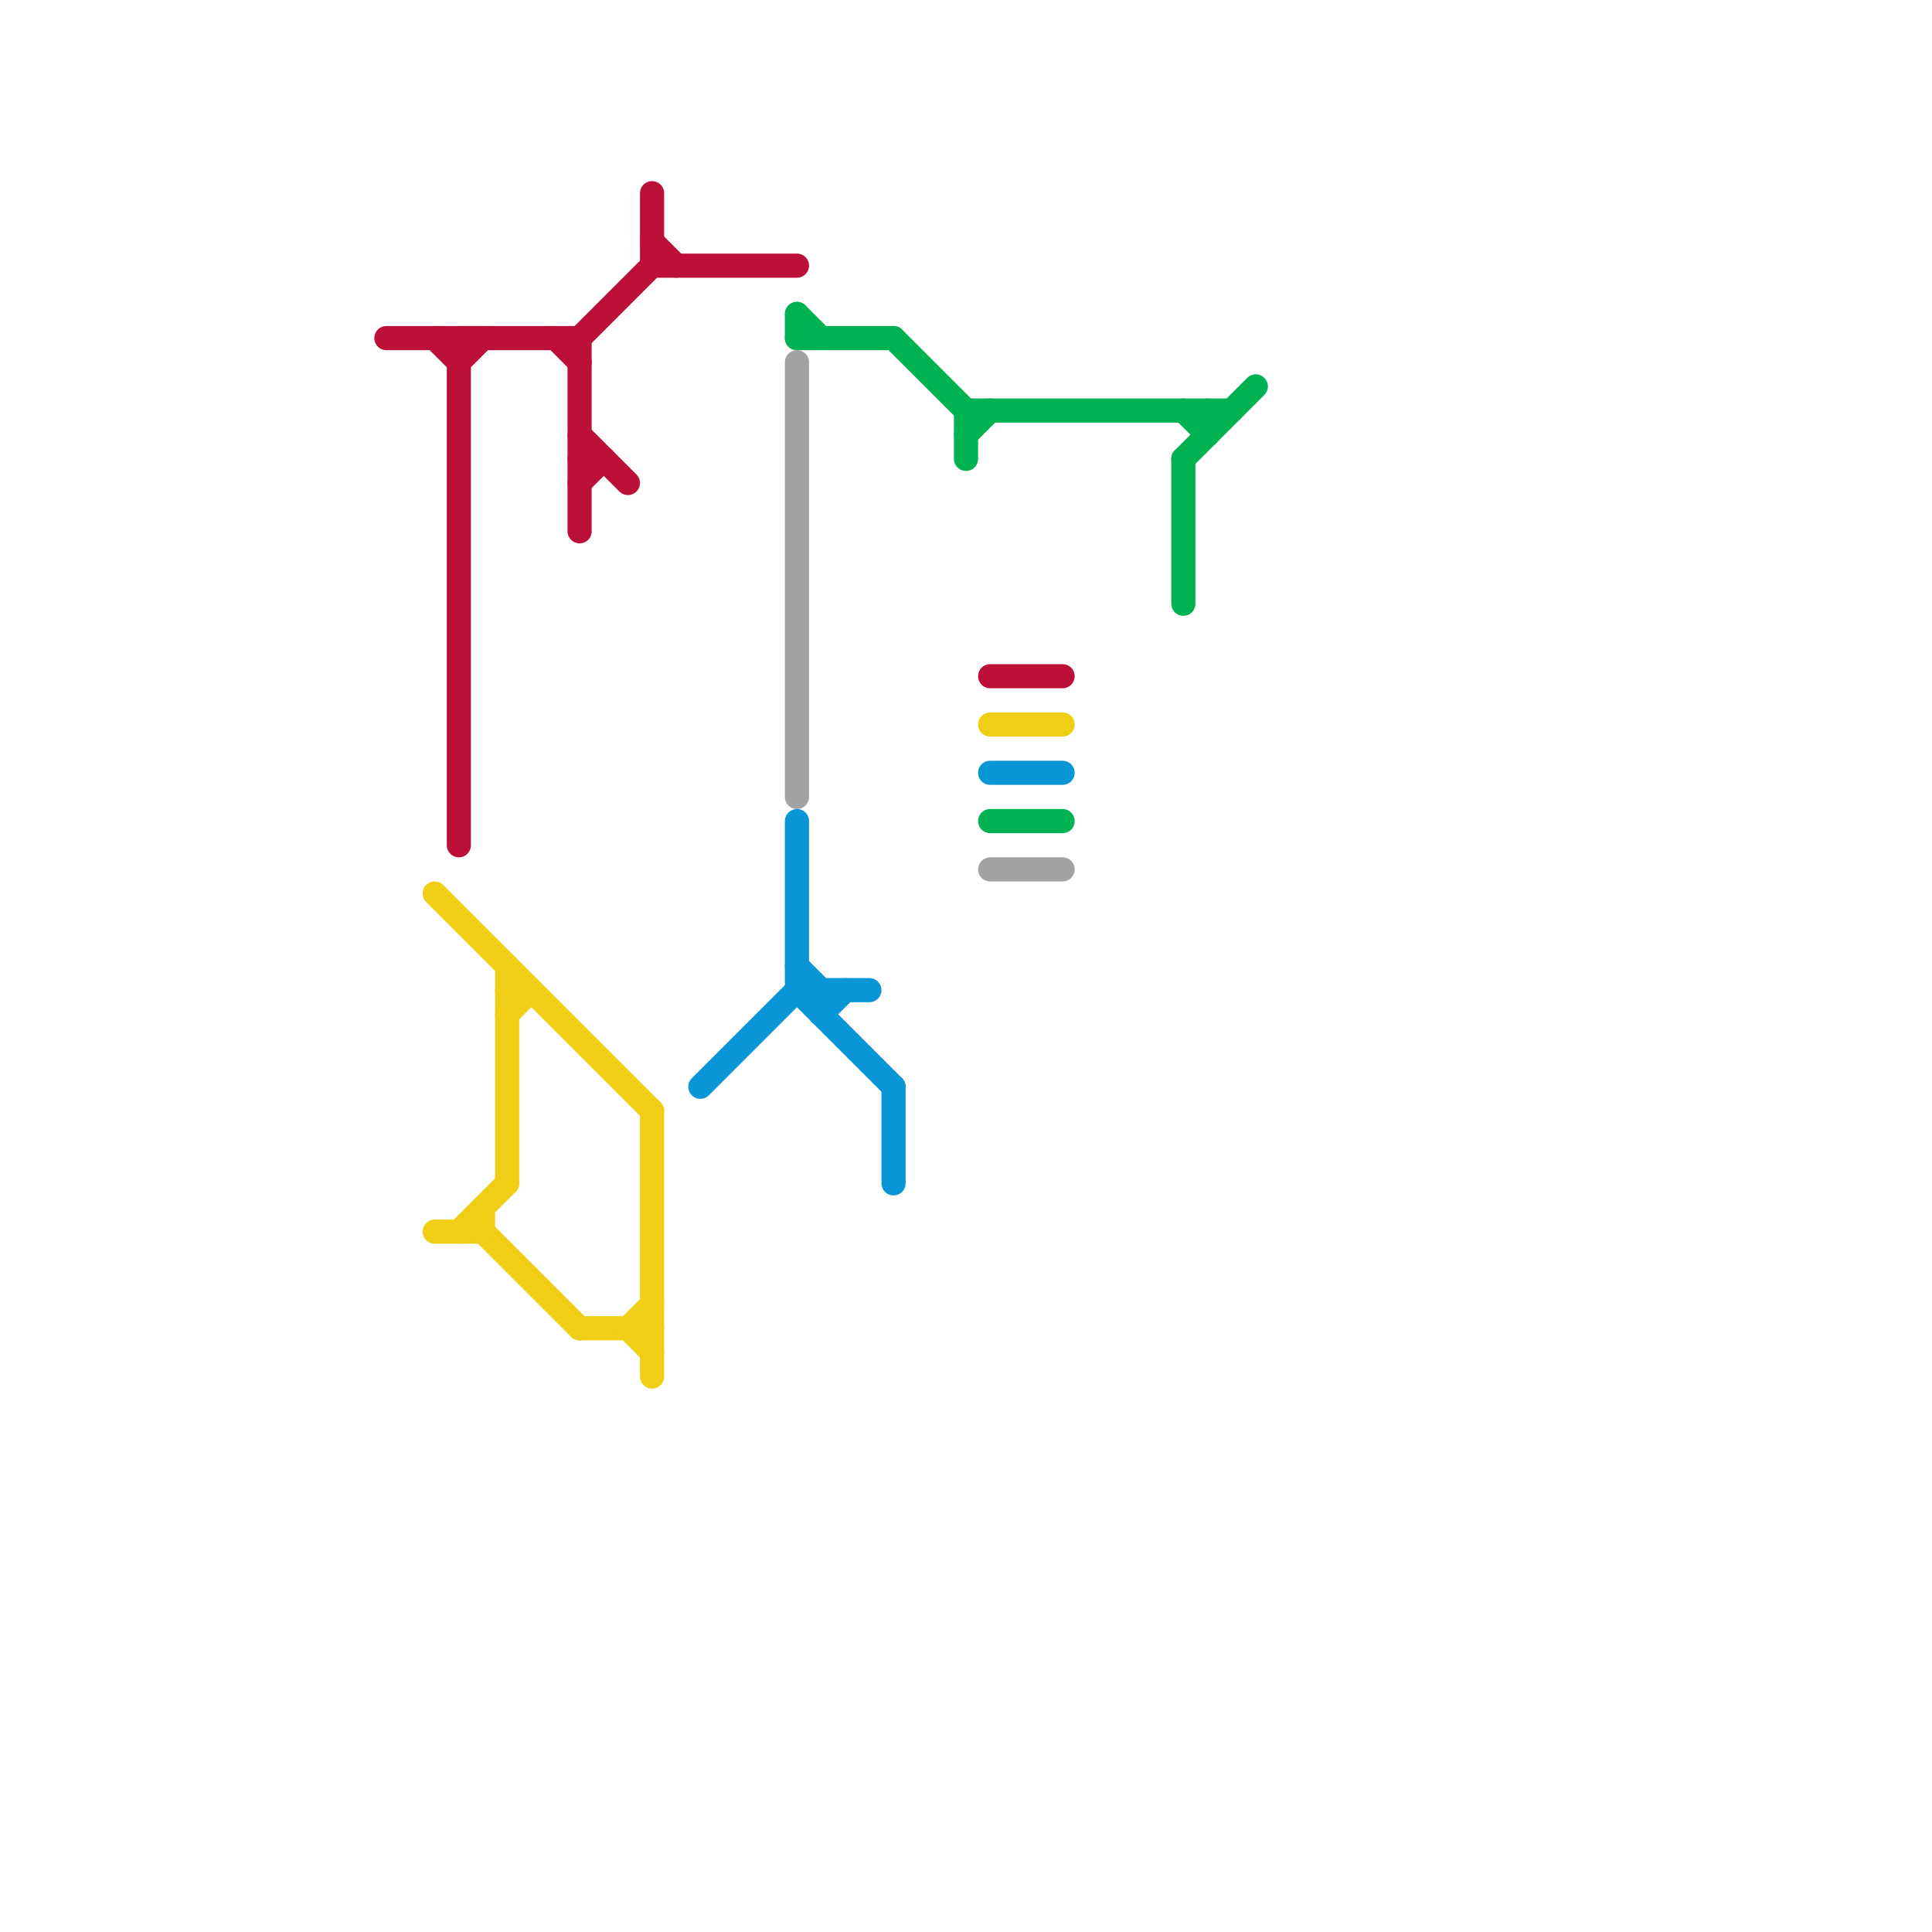 
<svg version="1.1" xmlns="http://www.w3.org/2000/svg" viewBox="0 0 80 80">
<style>text { font: 1px Helvetica; font-weight: 600; white-space: pre; dominant-baseline: central; } line { stroke-width: 1; fill: none; stroke-linecap: round; stroke-linejoin: round; } .c0 { stroke: #bd1038 } .c1 { stroke: #f0ce15 } .c2 { stroke: #0896d7 } .c3 { stroke: #00b251 } .c4 { stroke: #a2a2a2 }</style><defs><g id="wm-xf"><circle r="1.2" fill="#000"/><circle r="0.9" fill="#fff"/><circle r="0.6" fill="#000"/><circle r="0.3" fill="#fff"/></g><g id="wm"><circle r="0.6" fill="#000"/><circle r="0.3" fill="#fff"/></g></defs><line class="c0" x1="41" y1="28" x2="44" y2="28"/><line class="c0" x1="18" y1="14" x2="19" y2="15"/><line class="c0" x1="24" y1="18" x2="26" y2="20"/><line class="c0" x1="24" y1="14" x2="24" y2="22"/><line class="c0" x1="27" y1="8" x2="27" y2="11"/><line class="c0" x1="19" y1="14" x2="19" y2="35"/><line class="c0" x1="24" y1="19" x2="25" y2="19"/><line class="c0" x1="23" y1="14" x2="24" y2="15"/><line class="c0" x1="19" y1="15" x2="20" y2="14"/><line class="c0" x1="27" y1="10" x2="28" y2="11"/><line class="c0" x1="27" y1="11" x2="33" y2="11"/><line class="c0" x1="16" y1="14" x2="24" y2="14"/><line class="c0" x1="24" y1="20" x2="25" y2="19"/><line class="c0" x1="24" y1="14" x2="27" y2="11"/><line class="c1" x1="20" y1="51" x2="24" y2="55"/><line class="c1" x1="18" y1="51" x2="20" y2="51"/><line class="c1" x1="24" y1="55" x2="27" y2="55"/><line class="c1" x1="26" y1="55" x2="27" y2="54"/><line class="c1" x1="18" y1="37" x2="27" y2="46"/><line class="c1" x1="19" y1="51" x2="21" y2="49"/><line class="c1" x1="26" y1="55" x2="27" y2="56"/><line class="c1" x1="20" y1="50" x2="20" y2="51"/><line class="c1" x1="21" y1="42" x2="22" y2="41"/><line class="c1" x1="27" y1="46" x2="27" y2="57"/><line class="c1" x1="21" y1="40" x2="21" y2="49"/><line class="c1" x1="21" y1="41" x2="22" y2="41"/><line class="c1" x1="41" y1="30" x2="44" y2="30"/><line class="c2" x1="41" y1="32" x2="44" y2="32"/><line class="c2" x1="33" y1="40" x2="34" y2="41"/><line class="c2" x1="34" y1="41" x2="34" y2="42"/><line class="c2" x1="33" y1="41" x2="36" y2="41"/><line class="c2" x1="33" y1="41" x2="37" y2="45"/><line class="c2" x1="33" y1="34" x2="33" y2="41"/><line class="c2" x1="34" y1="42" x2="35" y2="41"/><line class="c2" x1="29" y1="45" x2="33" y2="41"/><line class="c2" x1="37" y1="45" x2="37" y2="49"/><line class="c3" x1="33" y1="13" x2="34" y2="14"/><line class="c3" x1="49" y1="19" x2="52" y2="16"/><line class="c3" x1="40" y1="18" x2="41" y2="17"/><line class="c3" x1="49" y1="19" x2="49" y2="25"/><line class="c3" x1="40" y1="17" x2="40" y2="19"/><line class="c3" x1="33" y1="13" x2="33" y2="14"/><line class="c3" x1="41" y1="34" x2="44" y2="34"/><line class="c3" x1="33" y1="14" x2="37" y2="14"/><line class="c3" x1="50" y1="17" x2="50" y2="18"/><line class="c3" x1="49" y1="17" x2="50" y2="18"/><line class="c3" x1="40" y1="17" x2="51" y2="17"/><line class="c3" x1="37" y1="14" x2="40" y2="17"/><line class="c4" x1="41" y1="36" x2="44" y2="36"/><line class="c4" x1="33" y1="15" x2="33" y2="33"/>
</svg>
